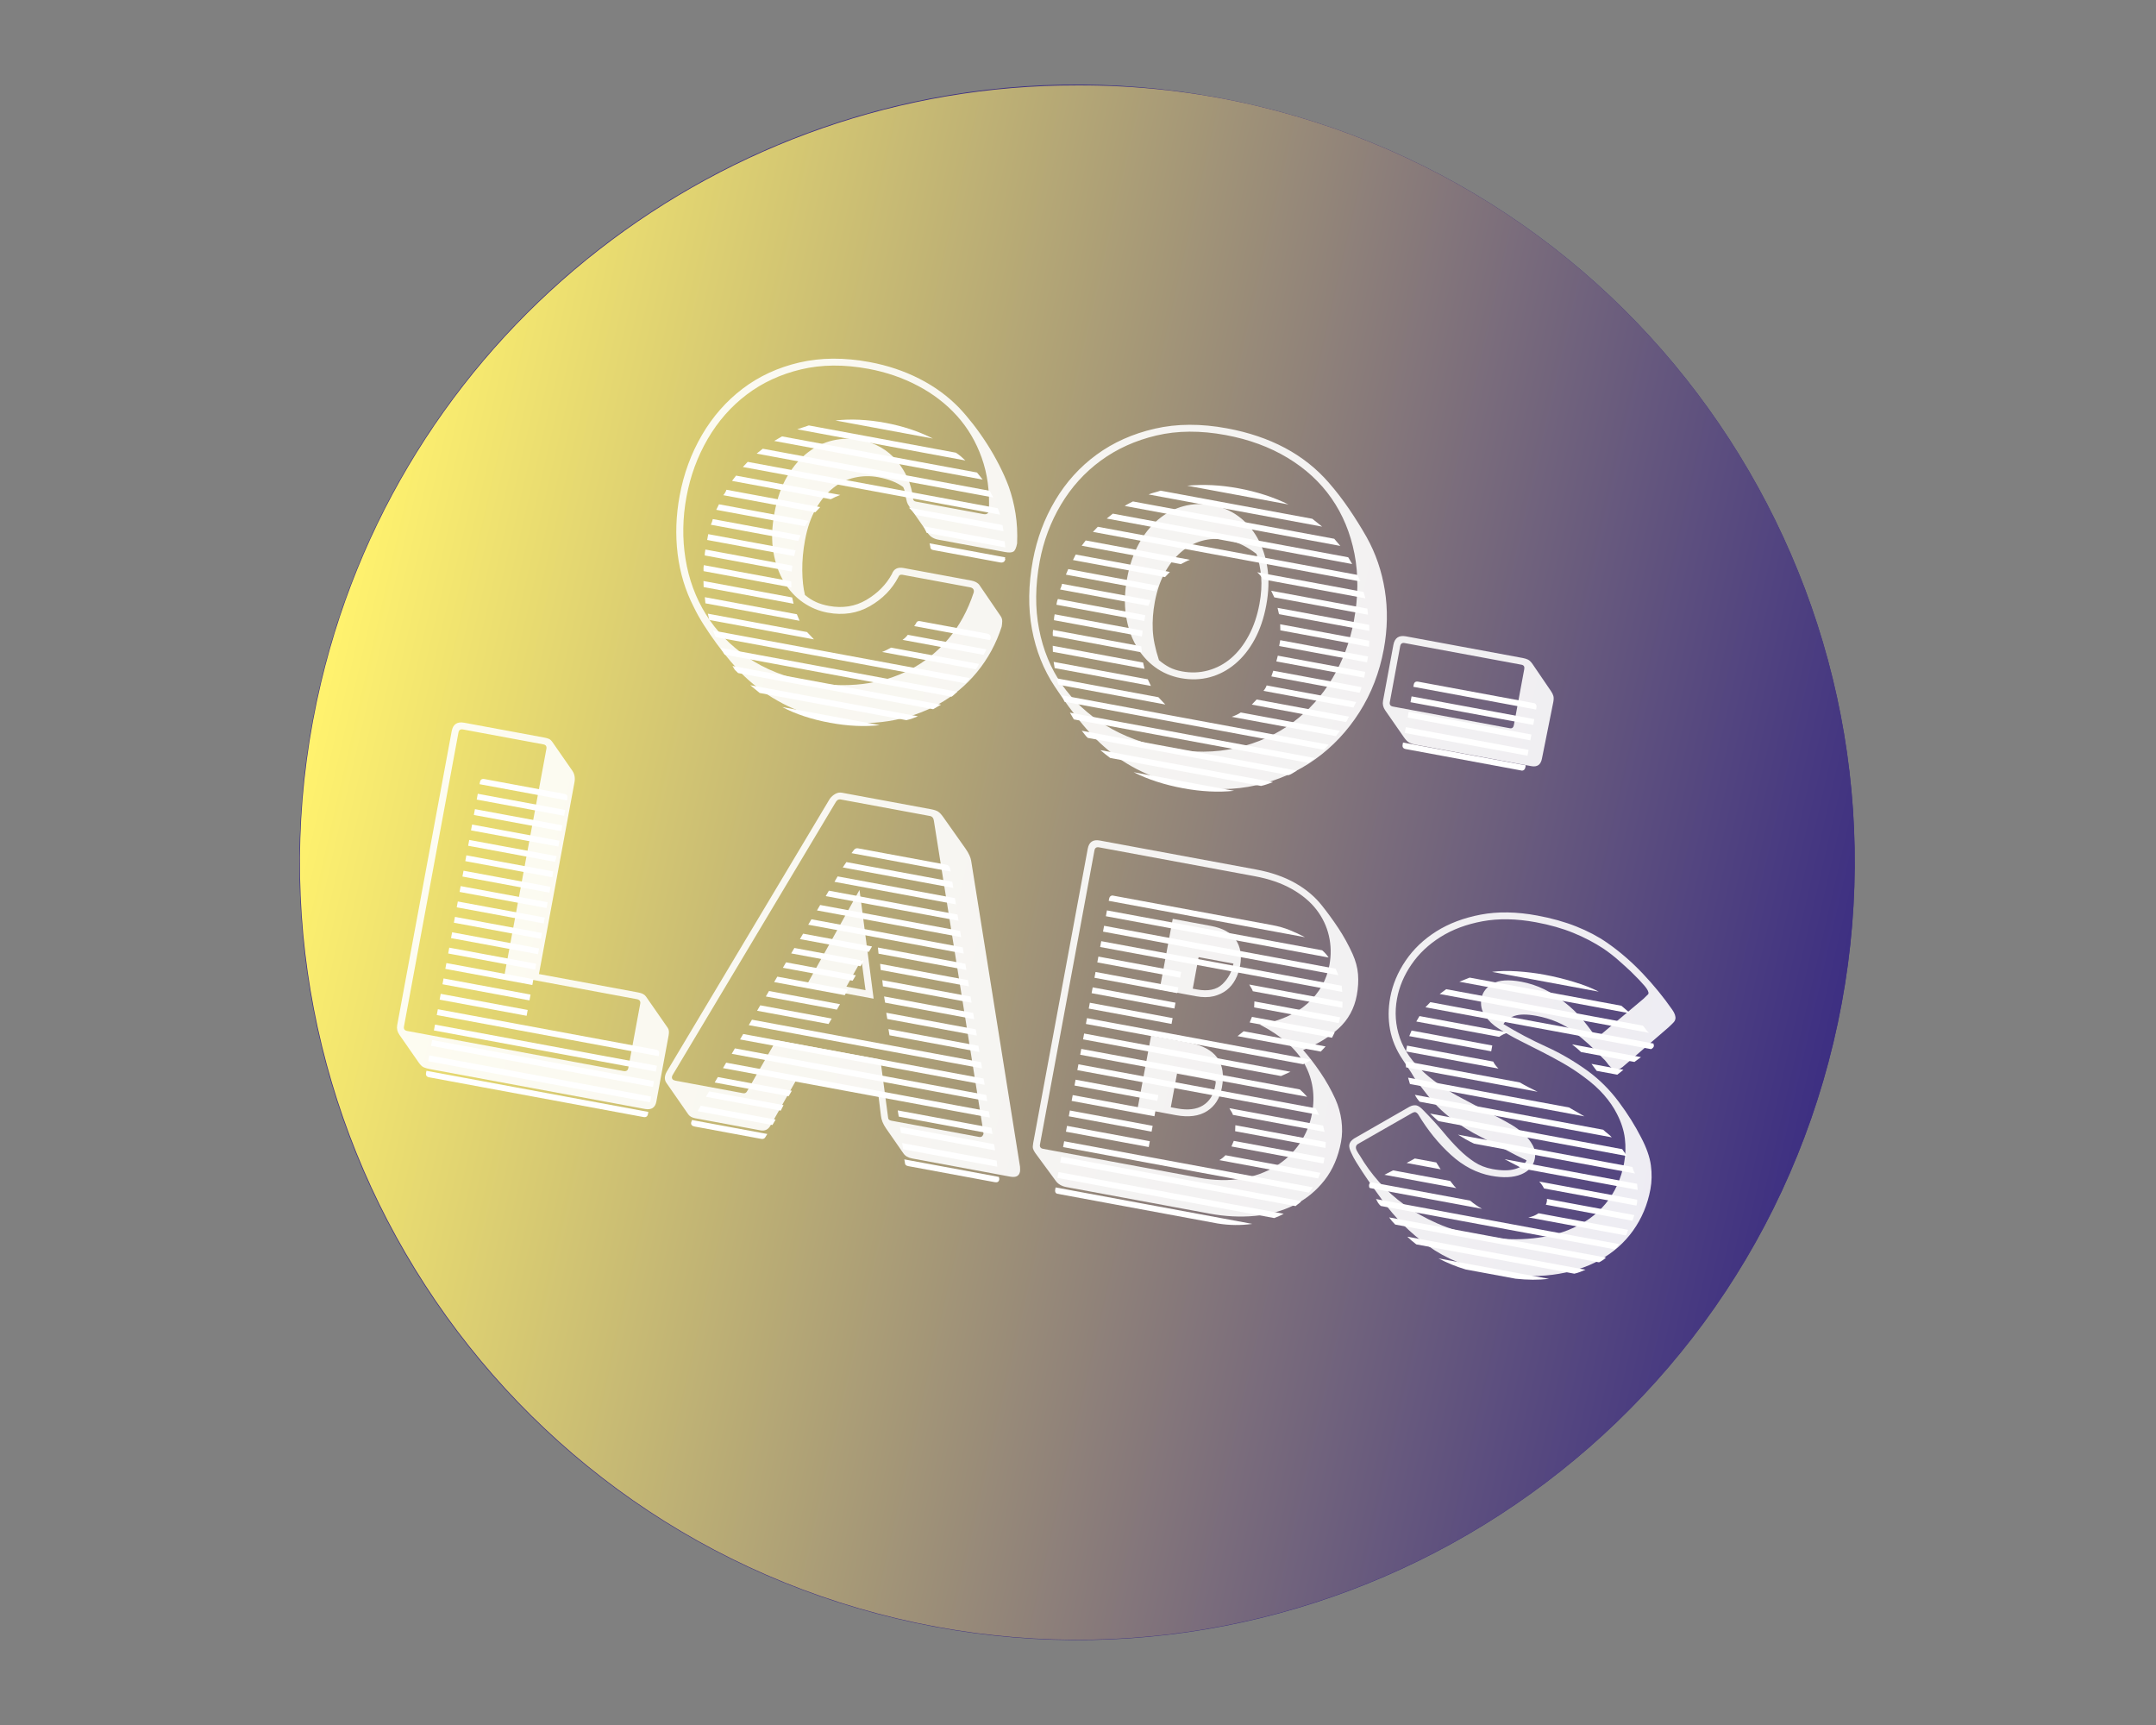 <?xml version="1.0" encoding="UTF-8" standalone="no"?>
<!DOCTYPE svg PUBLIC "-//W3C//DTD SVG 1.1//EN" "http://www.w3.org/Graphics/SVG/1.1/DTD/svg11.dtd">
<svg width="100%" height="100%" viewBox="0 0 9375 7500" version="1.1" xmlns="http://www.w3.org/2000/svg" xmlns:xlink="http://www.w3.org/1999/xlink" xml:space="preserve" xmlns:serif="http://www.serif.com/" style="fill-rule:evenodd;clip-rule:evenodd;stroke-linejoin:round;stroke-miterlimit:2;">
    <rect x="0" y="0" width="9375" height="7500" fill="#808080" stroke="none"/>
    <g transform="matrix(3.125,0,0,3.125,0,0)">
        <g transform="matrix(3.546,0,0,3.546,-13474.3,-4974)">
            <g transform="matrix(0.232,-0.973,-0.973,-0.232,4360.07,1468.73)">
                <path d="M-296.718,-234.366C-465.172,-234.366 -601.73,-97.808 -601.73,70.646C-601.73,239.1 -465.172,375.658 -296.718,375.658C-128.264,375.658 8.294,239.1 8.294,70.646C8.294,-97.808 -128.264,-234.366 -296.718,-234.366" style="fill:rgb(60,46,130);fill-rule:nonzero;"/>
            </g>
            <g transform="matrix(593.436,141.292,141.292,-593.436,3925.9,1670.37)">
                <path d="M-0,-0C0,-0.276 0.224,-0.5 0.5,-0.5C0.776,-0.5 1,-0.276 1,0C1,0.276 0.776,0.5 0.5,0.5C0.46,0.5 0.421,0.495 0.384,0.486C0.164,0.434 -0,0.236 -0,-0Z" style="fill:url(#_Linear1);fill-rule:nonzero;"/>
            </g>
            <g opacity="0.9">
                <g transform="matrix(1,0,0,1,4103.77,1625.8)">
                    <path d="M0,-21.901C1.059,-27.62 2.755,-32.425 5.089,-36.317C7.418,-40.208 10.119,-43.32 13.195,-45.651C16.271,-47.981 19.549,-49.535 23.029,-50.313C26.508,-51.089 29.97,-51.16 33.416,-50.521C39.529,-49.389 44.39,-46.635 48.009,-42.269C51.624,-37.902 53.741,-33.042 54.362,-27.696C54.328,-26.905 54.702,-26.439 55.48,-26.295L81.99,-21.381C83.21,-21.154 83.923,-21.59 84.129,-22.691C84.494,-30.244 83.561,-37.159 81.333,-43.432C79.103,-49.703 75.868,-55.196 71.627,-59.906C67.382,-64.619 62.277,-68.55 56.309,-71.704C50.341,-74.859 43.856,-77.084 36.854,-78.381C27.293,-80.155 18.484,-80.08 10.426,-78.161C2.371,-76.241 -4.735,-72.951 -10.887,-68.289C-17.041,-63.626 -22.137,-57.831 -26.181,-50.901C-30.226,-43.972 -33.01,-36.382 -34.539,-28.132C-36.068,-19.883 -36.194,-11.773 -34.913,-3.799C-33.63,4.177 -30.953,11.44 -26.88,17.997C-22.808,24.555 -17.353,30.173 -10.52,34.852C-3.685,39.532 4.511,42.758 14.072,44.53C21.074,45.828 27.926,46.073 34.629,45.268C41.331,44.463 47.512,42.595 53.173,39.661C58.829,36.728 63.823,32.734 68.155,27.676C72.48,22.619 75.829,16.499 78.195,9.316C78.4,8.216 77.89,7.552 76.67,7.326L50.16,2.413C49.382,2.268 48.862,2.572 48.611,3.32C46.115,8.091 42.395,11.894 37.446,14.732C32.49,17.567 26.96,18.42 20.847,17.287C17.401,16.649 14.2,15.315 11.24,13.288C8.28,11.262 5.79,8.581 3.762,5.247C1.735,1.915 0.338,-2.014 -0.432,-6.538C-1.206,-11.06 -1.061,-16.182 0,-21.901M95.205,-9.887C94.878,-8.127 94.393,-7.051 93.745,-6.66C93.098,-6.268 91.996,-6.215 90.44,-6.504L64.266,-11.356C62.487,-11.685 61.144,-12.502 60.24,-13.808L52.885,-24.387C52.431,-25.038 52.134,-25.605 51.994,-26.088C51.851,-26.568 51.718,-27.103 51.603,-27.696C51.481,-28.287 51.354,-28.993 51.218,-29.814C51.083,-30.635 50.844,-31.361 50.503,-31.996C48.08,-33.81 44.811,-35.098 40.701,-35.86C37.586,-36.437 34.5,-36.382 31.442,-35.699C28.383,-35.011 25.573,-33.656 23.017,-31.629C20.456,-29.6 18.199,-26.891 16.249,-23.497C14.297,-20.106 12.874,-15.989 11.977,-11.149C11.223,-7.079 10.863,-3.136 10.904,0.683C10.943,4.503 11.296,7.726 11.958,10.35C13.35,11.519 14.787,12.44 16.275,13.112C17.757,13.786 19.443,14.298 21.335,14.648C26.779,15.657 31.7,14.861 36.09,12.262C40.481,9.662 43.805,6.298 46.067,2.166C46.79,0.139 48.314,-0.661 50.648,-0.228L77.158,4.686C78.714,4.974 79.809,5.577 80.444,6.49L88.717,18.604C89.174,19.258 89.386,19.952 89.367,20.686C89.345,21.423 89.273,22.119 89.152,22.779C86.994,29.435 83.769,35.379 79.468,40.609C75.16,45.842 70.067,50.074 64.179,53.305C58.292,56.535 51.795,58.716 44.688,59.846C37.582,60.974 30.193,60.828 22.524,59.408C15.297,58.067 8.86,55.907 3.204,52.925C-2.45,49.941 -7.427,46.403 -11.725,42.309C-13.482,40.617 -15.306,38.658 -17.191,36.432C-19.078,34.205 -20.917,31.874 -22.707,29.436C-24.495,27.001 -26.174,24.557 -27.728,22.107C-29.289,19.657 -30.605,17.307 -31.681,15.059C-34.979,8.647 -37.083,1.716 -37.999,-5.737C-38.922,-13.186 -38.656,-20.816 -37.209,-28.626C-35.619,-37.205 -32.712,-45.116 -28.499,-52.354C-24.285,-59.594 -18.962,-65.66 -12.537,-70.558C-6.11,-75.451 1.308,-78.884 9.721,-80.851C18.131,-82.818 27.342,-82.875 37.345,-81.022C44.347,-79.725 50.841,-77.553 56.829,-74.508C62.818,-71.464 68.03,-67.654 72.473,-63.077C74.295,-61.144 76.136,-58.984 77.999,-56.592C79.852,-54.202 81.647,-51.649 83.39,-48.938C85.129,-46.226 86.733,-43.424 88.212,-40.535C89.686,-37.644 90.923,-34.854 91.923,-32.169C93.124,-28.758 94.021,-25.209 94.603,-21.518C95.183,-17.827 95.383,-13.949 95.205,-9.887" style="fill:white;fill-rule:nonzero;"/>
                </g>
                <g transform="matrix(1,0,0,1,4263.65,1615.57)">
                    <path d="M0,50.559C3.557,51.219 7,51.088 10.334,50.17C13.664,49.252 16.665,47.648 19.332,45.353C21.997,43.062 24.299,40.104 26.235,36.479C28.17,32.857 29.567,28.735 30.424,24.115C31.137,20.267 31.364,16.726 31.101,13.49C30.838,10.257 30.217,7.242 29.243,4.442C27.424,3.081 25.65,1.958 23.918,1.066C22.186,0.177 19.987,-0.515 17.319,-1.009C13.987,-1.628 10.798,-1.507 7.771,-0.647C4.733,0.215 1.984,1.724 -0.485,3.881C-2.957,6.041 -5.069,8.748 -6.821,12.007C-8.575,15.266 -9.848,19.04 -10.643,23.329C-11.336,27.07 -11.604,30.69 -11.45,34.187C-11.295,37.688 -10.481,41.678 -9.012,46.158C-7.621,47.328 -6.243,48.266 -4.878,48.972C-3.518,49.681 -1.892,50.209 0,50.559M-0.488,53.199C-4.267,52.498 -7.652,51.047 -10.628,48.845C-13.612,46.644 -16.08,43.824 -18.029,40.392C-19.984,36.957 -21.293,33.018 -21.963,28.569C-22.632,24.124 -22.478,19.259 -21.499,13.98C-20.562,8.921 -19.044,4.451 -16.944,0.575C-14.847,-3.302 -12.301,-6.5 -9.305,-9.016C-6.311,-11.533 -2.996,-13.278 0.636,-14.256C4.262,-15.231 8.078,-15.352 12.079,-14.61C15.857,-13.909 19.238,-12.456 22.222,-10.255C25.206,-8.052 27.675,-5.234 29.625,-1.8C31.575,1.632 32.884,5.572 33.554,10.021C34.22,14.469 34.07,19.33 33.092,24.61C32.154,29.67 30.637,34.138 28.538,38.016C26.443,41.892 23.894,45.089 20.897,47.607C17.899,50.122 14.589,51.871 10.958,52.846C7.329,53.823 3.516,53.941 -0.488,53.199M-5.596,80.752C4.185,82.564 13.221,82.502 21.511,80.57C29.804,78.639 37.115,75.33 43.443,70.642C49.771,65.956 54.985,60.153 59.085,53.234C63.186,46.314 65.979,38.841 67.467,30.81C69.221,21.352 69.301,12.549 67.706,4.404C66.111,-3.742 63.113,-10.98 58.71,-17.314C54.309,-23.648 48.563,-28.949 41.483,-33.222C34.399,-37.491 26.3,-40.472 17.187,-42.161C7.294,-43.995 -1.773,-43.94 -10.005,-41.996C-18.239,-40.051 -25.517,-36.765 -31.835,-32.134C-38.156,-27.505 -43.36,-21.754 -47.449,-14.892C-51.539,-8.027 -54.325,-0.579 -55.813,7.45C-57.565,16.909 -57.649,25.739 -56.067,33.938C-54.482,42.141 -51.493,49.407 -47.088,55.739C-42.687,62.075 -36.977,67.399 -29.958,71.713C-22.941,76.027 -14.823,79.041 -5.596,80.752M2.189,95.505C-3.924,94.372 -9.394,92.731 -14.229,90.584C-19.063,88.435 -23.509,85.763 -27.573,82.566C-31.637,79.365 -35.452,75.615 -39.023,71.312C-42.594,67.011 -46.224,62.072 -49.901,56.498C-54.308,49.88 -57.287,42.389 -58.841,34.022C-60.395,25.657 -60.273,16.635 -58.481,6.955C-56.91,-1.513 -53.994,-9.335 -49.732,-16.509C-45.472,-23.682 -40.053,-29.673 -33.466,-34.485C-26.885,-39.293 -19.273,-42.691 -10.628,-44.672C-1.983,-46.653 7.449,-46.696 17.677,-44.801C34.682,-41.649 47.971,-34.579 57.543,-23.588C60.392,-20.331 63.052,-16.877 65.541,-13.233C68.025,-9.587 70.354,-5.856 72.521,-2.041C76.056,4.304 78.424,11.227 79.62,18.728C80.816,26.232 80.683,33.942 79.214,41.861C77.523,50.992 74.324,59.244 69.625,66.621C64.92,73.998 59.158,80.123 52.334,85.003C45.509,89.881 37.806,93.289 29.231,95.227C20.649,97.161 11.636,97.255 2.189,95.505" style="fill:white;fill-rule:nonzero;"/>
                </g>
                <g transform="matrix(1,0,0,1,4397.98,1690.36)">
                    <path d="M0,-25.108C0.181,-26.098 -0.169,-26.675 -1.059,-26.839L-46.908,-35.338C-47.908,-35.522 -48.498,-35.121 -48.681,-34.13L-52.748,-12.189C-52.931,-11.198 -52.525,-10.611 -51.525,-10.425L-5.676,-1.927C-4.787,-1.763 -4.252,-2.175 -4.069,-3.164L0,-25.108ZM6.951,9.97C6.502,12.391 5.11,13.383 2.773,12.949L-42.74,4.514C-43.629,4.35 -44.414,4.091 -45.096,3.736C-45.779,3.383 -46.482,2.685 -47.207,1.639L-54.557,-8.939C-55.376,-10.116 -55.662,-11.362 -55.417,-12.682L-51.349,-34.625C-50.841,-37.372 -49.196,-38.491 -46.417,-37.977L-0.568,-29.479C0.205,-29.336 0.887,-29.124 1.469,-28.846C2.046,-28.568 2.655,-27.969 3.291,-27.058L10.477,-16.51C10.931,-15.855 11.245,-15.23 11.421,-14.629C11.595,-14.025 11.593,-13.231 11.409,-12.242L6.951,9.97Z" style="fill:white;fill-rule:nonzero;"/>
                </g>
                <g transform="matrix(1,0,0,1,4051.09,1727.53)">
                    <path d="M0,68.989C0.184,67.998 -0.283,67.4 -1.392,67.195L-53.243,57.585L-36.822,-31.011C-36.639,-32.001 -37.047,-32.588 -38.047,-32.773L-69.557,-38.614C-70.557,-38.799 -71.149,-38.398 -71.333,-37.407L-92.708,77.916C-92.892,78.905 -92.484,79.493 -91.483,79.678L-6.623,95.407C-5.511,95.613 -4.864,95.221 -4.68,94.231L0,68.989ZM6.335,107.365C5.886,109.783 4.383,110.757 1.827,110.284L-82.198,94.71C-83.421,94.484 -84.348,94.226 -84.986,93.936C-85.619,93.648 -86.303,92.981 -87.028,91.938L-94.516,81.164C-95.332,79.99 -95.617,78.74 -95.373,77.421L-73.998,-37.901C-73.488,-40.649 -71.847,-41.768 -69.069,-41.254L-37.726,-35.445C-36.948,-35.3 -36.317,-35.125 -35.837,-34.924C-35.358,-34.72 -34.894,-34.292 -34.435,-33.64L-26.677,-22.475C-25.771,-21.169 -25.479,-19.634 -25.805,-17.877L-39.748,57.355L-0.737,64.587C0.706,64.853 1.703,65.379 2.245,66.163L10.822,78.503C11.276,79.159 11.38,80.143 11.136,81.462L6.335,107.365Z" style="fill:white;fill-rule:nonzero;"/>
                </g>
                <g transform="matrix(1,0,0,1,4137.91,1799.04)">
                    <path d="M0,-19.714L-5.915,-9.207L1.585,-7.816L0,-19.714ZM4.765,-4.496L-21.743,-9.41L-0.775,-47.162L4.765,-4.496ZM47.874,48.546C47.896,48.438 47.853,48.029 47.756,47.329L28.402,-74.347C28.255,-75.4 27.733,-76.007 26.844,-76.172L-8.167,-82.661C-8.944,-82.806 -9.58,-82.468 -10.08,-81.651L-73.814,24.967C-74.14,25.477 -74.319,25.842 -74.36,26.061C-74.524,26.942 -74.051,27.482 -72.939,27.69L-46.429,32.602C-45.762,32.725 -45.257,32.479 -44.914,31.859L-33.435,11.801L7.413,19.374L10.438,42.118C10.426,42.798 10.863,43.221 11.757,43.387L46.101,49.752C46.656,49.855 47.072,49.762 47.357,49.474C47.64,49.184 47.813,48.876 47.874,48.546M-76.409,28.753C-77.066,27.949 -77.293,26.994 -77.09,25.895C-77.027,25.566 -76.945,25.269 -76.839,25.003C-76.732,24.741 -76.595,24.452 -76.416,24.143L-12.424,-82.939C-11.822,-83.736 -11.1,-84.371 -10.261,-84.843C-9.43,-85.312 -8.567,-85.466 -7.678,-85.302L27.332,-78.812C28.557,-78.586 29.478,-78.271 30.091,-77.875C30.707,-77.475 31.376,-76.754 32.106,-75.71L40.848,-63.339C42.119,-61.508 42.855,-59.895 43.054,-58.492L62.211,61.442C62.272,62.362 62.27,62.988 62.209,63.319C61.883,65.077 60.607,65.752 58.384,65.34L19.873,58.203C18.314,57.914 17.177,57.247 16.452,56.203L9.643,46.408C8.461,44.71 7.792,43.05 7.635,41.428L6.529,32.52L-25.147,26.649L-35.655,45.181C-36.537,46.835 -37.871,47.5 -39.645,47.171L-65.152,42.443C-66.488,42.197 -67.426,41.681 -67.971,40.897L-76.409,28.753Z" style="fill:white;fill-rule:nonzero;"/>
                </g>
                <g transform="matrix(1,0,0,1,4270.2,1834.06)">
                    <path d="M0,-55.812L-2.293,-43.439L-0.625,-43.13C3.709,-42.325 7.029,-43.016 9.332,-45.208C11.634,-47.396 13.079,-50.086 13.671,-53.277L0,-55.812ZM6.468,-5.123L6.652,-6.114C6.731,-6.552 6.739,-6.892 6.671,-7.135C6.246,-7.324 5.642,-7.495 4.866,-7.638L-8.471,-10.11L-10.916,3.087L-8.416,3.551C-4.194,4.334 -0.812,3.936 1.72,2.357C4.255,0.78 5.835,-1.714 6.468,-5.123M16.275,-52.454C15.908,-50.475 15.282,-48.653 14.403,-46.998C13.519,-45.34 12.373,-43.961 10.965,-42.856C9.554,-41.755 7.85,-40.96 5.864,-40.474C3.878,-39.99 1.551,-39.995 -1.116,-40.489L-15.287,-43.115L-10.15,-70.832L4.854,-68.051C9.522,-67.186 12.777,-65.361 14.618,-62.572C16.454,-59.784 17.007,-56.414 16.275,-52.454M9.138,-4.629C8.362,-0.448 6.413,2.63 3.286,4.612C0.16,6.592 -3.904,7.117 -8.906,6.192L-23.91,3.411L-18.65,-24.967L-3.646,-22.186C6.69,-20.27 10.953,-14.418 9.138,-4.629M44.506,5.509C45.792,-1.419 44.827,-7.854 41.619,-13.797C38.407,-19.739 32.556,-24.918 24.062,-29.337C31.908,-30.725 38.137,-33.496 42.761,-37.647C47.381,-41.796 50.242,-46.841 51.344,-52.78C52.056,-56.629 51.984,-60.425 51.128,-64.167C50.266,-67.911 48.633,-71.342 46.224,-74.462C43.813,-77.582 40.577,-80.288 36.518,-82.576C32.459,-84.864 27.595,-86.533 21.927,-87.583L-39.091,-98.892C-40.091,-99.078 -40.686,-98.677 -40.87,-97.687L-62.245,17.636C-62.429,18.625 -62.016,19.214 -61.016,19.398L0.002,30.709C6.11,31.842 11.723,31.972 16.829,31.098C21.932,30.224 26.399,28.604 30.231,26.243C34.059,23.88 37.197,20.909 39.645,17.323C42.09,13.739 43.711,9.799 44.506,5.509M55.889,16.665C54.789,22.604 52.622,27.635 49.384,31.755C46.146,35.878 42.215,39.1 37.591,41.429C32.961,43.756 27.784,45.185 22.052,45.718C16.316,46.247 10.395,45.946 4.284,44.814L-51.902,34.4C-53.791,34.05 -55.19,33.219 -56.096,31.916L-64.084,21.049C-64.541,20.394 -64.835,19.827 -64.973,19.348C-65.116,18.867 -65.094,18.132 -64.91,17.142L-43.503,-98.346C-43.015,-100.985 -41.437,-102.059 -38.77,-101.564L22.415,-90.223C28.417,-89.112 33.578,-87.328 37.893,-84.881C42.208,-82.43 45.711,-79.476 48.408,-76.021C50.556,-73.345 52.687,-70.42 54.801,-67.242C56.911,-64.061 58.783,-60.672 60.417,-57.071C61.637,-54.341 62.349,-51.678 62.557,-49.081C62.765,-46.483 62.605,-43.752 62.076,-40.893C61.098,-35.613 58.703,-31.249 54.908,-27.801C51.102,-24.354 46.473,-21.541 41.012,-19.37C43.201,-16.916 45.451,-13.995 47.753,-10.612C50.058,-7.225 52.022,-3.734 53.658,-0.131C54.876,2.596 55.673,5.42 56.053,8.333C56.432,11.249 56.379,14.025 55.889,16.665" style="fill:white;fill-rule:nonzero;"/>
                </g>
                <g transform="matrix(1,0,0,1,4437.16,1805.06)">
                    <path d="M0,53.968C0.59,50.779 0.689,47.584 0.31,44.384C-0.077,41.184 -1.119,37.95 -2.808,34.677C-4.069,32.169 -5.765,29.693 -7.898,27.248C-10.032,24.805 -12.668,22.439 -15.809,20.151C-18.435,18.187 -21.148,16.404 -23.956,14.802C-26.766,13.201 -29.586,11.683 -32.425,10.245L-40.937,5.937C-43.778,4.502 -46.583,2.902 -49.36,1.134C-51.421,-0.157 -53.153,-1.814 -54.559,-3.84C-55.968,-5.864 -56.434,-8.14 -55.965,-10.672C-55.516,-13.088 -54.042,-15.008 -51.539,-16.42C-49.034,-17.833 -45.281,-18.077 -40.28,-17.149C-34.169,-16.016 -28.414,-13.244 -23.026,-8.831C-20.914,-7.188 -18.936,-5.313 -17.084,-3.208C-15.231,-1.1 -13.443,1.194 -11.721,3.673C-11.448,4.064 -11.143,4.292 -10.81,4.354C-10.476,4.415 -10.049,4.268 -9.522,3.91L7.633,-10.488L9.104,-11.921C9.368,-12.1 9.52,-12.298 9.561,-12.519C9.682,-13.178 9.179,-14.182 8.048,-15.531C6.92,-16.876 5.137,-18.742 2.706,-21.128C1.039,-22.687 -0.657,-24.226 -2.389,-25.741C-4.119,-27.256 -6.004,-28.714 -8.043,-30.117C-11.631,-32.489 -15.582,-34.555 -19.914,-36.327C-24.241,-38.095 -29.129,-39.484 -34.573,-40.494C-42.242,-41.915 -49.234,-42.043 -55.538,-40.884C-61.854,-39.719 -67.346,-37.665 -72.028,-34.723C-76.713,-31.779 -80.511,-28.189 -83.425,-23.951C-86.339,-19.713 -88.233,-15.226 -89.108,-10.5C-90.086,-5.221 -89.719,-0.089 -87.997,4.895C-86.276,9.88 -83.043,14.459 -78.298,18.638C-76.029,20.652 -73.64,22.488 -71.129,24.148C-68.619,25.808 -66.002,27.344 -63.274,28.76L-48.823,36.387C-47.463,37.096 -45.921,37.949 -44.211,38.949C-42.5,39.947 -40.906,41.126 -39.432,42.479C-37.96,43.835 -36.774,45.335 -35.868,46.979C-34.967,48.626 -34.691,50.385 -35.037,52.253C-35.566,55.114 -37.358,57.172 -40.405,58.426C-43.457,59.681 -47.371,59.866 -52.148,58.979C-57.816,57.928 -63.086,55.191 -67.957,50.759C-72.823,46.333 -77.107,41.044 -80.796,34.898C-81.159,34.378 -81.563,34.073 -82.004,33.991C-82.229,33.95 -82.594,34.051 -83.097,34.301L-104.509,46.543C-104.902,46.812 -105.139,47.169 -105.222,47.606C-105.304,48.047 -105.176,48.583 -104.833,49.215C-104.489,49.848 -104.093,50.491 -103.634,51.144C-101.539,54.717 -99.043,58.138 -96.142,61.405C-93.24,64.674 -89.889,67.685 -86.085,70.437C-82.287,73.189 -78.021,75.601 -73.29,77.672C-68.559,79.744 -63.248,81.325 -57.355,82.417C-50.353,83.716 -43.882,84.146 -37.936,83.712C-31.992,83.279 -26.665,82.133 -21.951,80.276C-15.874,77.877 -10.981,74.433 -7.275,69.941C-3.571,65.452 -1.143,60.129 0,53.968M-0.611,16.312C-1.684,17.138 -2.665,17.467 -3.554,17.303C-4.221,17.179 -4.941,16.705 -5.702,15.88C-5.997,15.599 -6.347,15.164 -6.758,14.577C-7.164,13.989 -7.763,13.339 -8.551,12.623C-11.708,9.194 -15.347,5.875 -19.464,2.664C-23.586,-0.544 -28.588,-2.696 -34.479,-3.788C-38.148,-4.468 -40.993,-4.452 -43.02,-3.749C-45.049,-3.042 -46.487,-1.973 -47.325,-0.537C-41.957,2.736 -36.404,5.669 -30.678,8.266C-24.952,10.862 -19.452,14.072 -14.183,17.892C-9.631,21.241 -5.605,25.257 -2.104,29.944C1.395,34.631 4.325,39.3 6.686,43.946C8.807,47.981 10.088,51.63 10.518,54.895C10.948,58.16 10.885,61.277 10.334,64.246C9.213,70.296 6.947,75.708 3.533,80.478C0.119,85.25 -4.248,89.104 -9.561,92.043C-14.878,94.982 -21.069,96.908 -28.134,97.817C-35.201,98.725 -43.012,98.386 -51.57,96.8C-61.465,94.966 -69.907,91.525 -76.901,86.473C-83.899,81.423 -89.867,75.479 -94.81,68.649L-99.333,62.35L-100.558,60.586C-101.196,59.675 -101.916,58.602 -102.723,57.37C-103.53,56.14 -104.328,54.884 -105.125,53.597C-105.922,52.313 -106.563,51.112 -107.046,49.998C-107.715,48.625 -107.971,47.553 -107.829,46.782C-107.664,45.903 -107.063,45.105 -106.007,44.389L-84.203,31.878C-83.565,31.544 -83.015,31.36 -82.546,31.331C-82.084,31.304 -81.741,31.311 -81.517,31.353C-80.741,31.495 -79.774,32.186 -78.627,33.423C-75.718,36.352 -73.188,39.124 -71.025,41.742C-68.87,44.361 -66.792,46.653 -64.799,48.614C-62.806,50.578 -60.786,52.232 -58.737,53.578C-56.686,54.925 -54.327,55.845 -51.658,56.34C-48.101,56.998 -45.172,57.004 -42.865,56.348C-40.563,55.696 -39.033,54.584 -38.282,53.016C-38.262,52.907 -38.808,52.608 -39.927,52.115C-41.043,51.624 -43.22,50.509 -46.463,48.771L-56.217,43.719C-60.218,41.728 -64.057,39.338 -67.737,36.55C-71.417,33.764 -74.696,30.512 -77.566,26.793C-79.24,24.665 -80.449,23.103 -81.186,22.113C-81.925,21.123 -82.483,20.282 -82.87,19.582C-83.258,18.886 -83.725,18.144 -84.271,17.359C-84.812,16.577 -85.713,15.215 -86.96,13.277C-89.48,9.513 -91.113,5.596 -91.853,1.535C-92.597,-2.529 -92.57,-6.704 -91.775,-10.994C-90.838,-16.053 -88.825,-20.858 -85.742,-25.404C-82.657,-29.953 -78.644,-33.787 -73.693,-36.909C-68.747,-40.029 -62.938,-42.224 -56.265,-43.49C-49.594,-44.757 -42.198,-44.638 -34.084,-43.135C-28.417,-42.084 -23.309,-40.652 -18.754,-38.842C-14.207,-37.032 -10.15,-34.886 -6.584,-32.406C-1.698,-28.996 2.909,-25.014 7.239,-20.459C11.566,-15.901 15.454,-11.142 18.907,-6.18C19.902,-4.742 20.311,-3.531 20.127,-2.541C20.045,-2.099 19.859,-1.708 19.564,-1.365C19.269,-1.019 18.566,-0.326 17.455,0.718L-0.611,16.312Z" style="fill:white;fill-rule:nonzero;"/>
                </g>
            </g>
            <g transform="matrix(1,0,0,1,4164.62,1639.26)">
                <path d="M0,-23.372L29.687,-17.871C29.646,-17.651 29.615,-17.489 29.596,-17.381L29.731,-17.188C29.528,-16.099 28.822,-15.668 27.617,-15.892L1.394,-20.752C0.621,-20.895 0.251,-21.357 0.283,-22.14L0,-23.372ZM-2.344,-30.054L29.484,-24.155L29.724,-21.746L-1.119,-27.463L-2.344,-30.054ZM23.951,13.984C23.913,14.204 23.823,14.357 23.698,14.443L23.667,14.608L-6.021,9.106L-5.313,8.054C-5.064,7.315 -4.552,7.014 -3.779,7.156L22.444,12.018C23.649,12.24 24.154,12.898 23.951,13.984M-5.439,-34.511C-5.915,-35.047 -6.357,-35.551 -6.78,-36.026C-7.205,-36.497 -7.662,-36.948 -8.15,-37.376L28.624,-30.56L29.03,-28.122L-5.439,-34.511ZM-10.602,14.501C-10.211,14.236 -9.846,13.941 -9.498,13.609C-9.152,13.279 -8.831,12.918 -8.532,12.523L22.313,18.239L21.226,20.402L-10.602,14.501ZM19.38,23.941C19.126,24.683 18.708,25.395 18.128,26.072L-18.646,19.256C-18.037,19.032 -17.45,18.777 -16.884,18.486C-16.321,18.198 -15.725,17.886 -15.089,17.553L19.38,23.941ZM-17.338,-70.647C-13.932,-70.015 -10.672,-69.185 -7.562,-68.159C-4.456,-67.134 -1.498,-65.909 1.307,-64.49L-36.953,-71.582C-33.933,-71.921 -30.79,-72.014 -27.52,-71.859C-24.249,-71.7 -20.859,-71.299 -17.338,-70.647M10.344,-58.932C11.051,-58.465 11.701,-57.976 12.293,-57.474C12.878,-56.969 13.463,-56.44 14.045,-55.884L-51.926,-68.11L-47.379,-69.631L10.344,-58.932ZM-39.147,47.025C-46.294,45.7 -52.508,43.648 -57.795,40.868L-19.535,47.959C-25.57,48.642 -32.111,48.329 -39.147,47.025M20.842,-48.377L-60.96,-63.539L-57.899,-65.335L18.626,-51.152L20.842,-48.377ZM25,-41.361L-67.854,-58.57L-65.449,-60.488L23.611,-43.982L25,-41.361ZM-70.364,32.292L-4.56,44.488C-5.301,44.803 -6.036,45.088 -6.765,45.346C-7.498,45.606 -8.278,45.825 -9.106,46.009L-66.665,35.341L-70.364,32.292ZM26.778,-37.148C26.916,-36.672 27.063,-36.25 27.225,-35.884C27.385,-35.516 27.532,-35.093 27.672,-34.619L-73.258,-53.325L-71.352,-55.336L26.778,-37.148ZM-75.112,27.529C-75.602,27.102 -76.037,26.684 -76.414,26.275L-77.325,24.756L4.477,39.917L1.414,41.712L-75.112,27.529ZM-35.035,-42.358C-36.255,-41.909 -37.494,-41.351 -38.758,-40.685L-77.511,-47.868L-75.933,-49.94L-35.035,-42.358ZM-44.822,-35.563L-80.939,-42.257C-80.362,-42.936 -79.944,-43.649 -79.693,-44.39L-42.914,-37.574L-44.822,-35.563ZM-81.978,17.647L10.875,34.857C10.462,35.232 10.083,35.582 9.739,35.913C9.394,36.244 9.027,36.539 8.638,36.805L-80.422,20.3L-81.978,17.647ZM-48.911,-30.074L-83.708,-36.526L-82.626,-38.688L-47.497,-32.177L-48.911,-30.074ZM-84.984,10.845L15.785,29.52L14.042,31.562L-83.921,13.404L-84.984,10.845ZM-51.515,-24.312L-85.818,-30.669C-85.438,-31.498 -85.185,-32.241 -85.064,-32.894L-50.595,-26.506L-51.515,-24.312ZM-86.997,4.225L-48.077,11.439L-45.366,14.303L-86.429,6.692L-86.997,4.225ZM-52.54,-20.619C-52.752,-20.093 -52.948,-19.344 -53.129,-18.364L-87.267,-24.691L-86.844,-26.977L-52.54,-20.619ZM-88.188,-2.241L-52.071,4.452L-51.008,7.014L-87.951,0.166L-88.188,-2.241ZM-53.825,-14.611C-53.905,-14.175 -53.956,-13.763 -53.968,-13.372C-53.984,-12.978 -54.021,-12.622 -54.081,-12.296L-88.219,-18.623C-88.251,-19.076 -88.164,-19.849 -87.963,-20.939L-53.825,-14.611ZM-54.211,-6.073L-88.681,-12.463C-88.741,-13.373 -88.71,-14.156 -88.589,-14.808L-54.282,-8.45L-54.211,-6.073ZM-53.354,0.333L-88.647,-6.21L-88.717,-8.585L-53.917,-2.136L-53.354,0.333Z" style="fill:white;fill-rule:nonzero;"/>
            </g>
            <g transform="matrix(1,0,0,1,4302.2,1658.66)">
                <path d="M0,-11.02L34.962,-4.54L34.868,-2.194L0.07,-8.643L0,-11.02ZM0.031,-4.767L34.5,1.623L34.078,3.907L-0.392,-2.481L0.031,-4.767ZM-1.025,-17.454L34.928,-10.791L35,-8.416L-0.459,-14.988L-1.025,-17.454ZM-1.51,3.557C-1.45,3.23 -1.358,2.884 -1.23,2.512C-1.107,2.141 -1,1.74 -0.921,1.302L33.381,7.662L32.958,9.945L-1.51,3.557ZM-2.699,7.22L31.934,13.638C31.813,14.291 31.56,15.033 31.181,15.862L-3.453,9.442L-2.699,7.22ZM-3.535,-24.166L34.232,-17.167L34.469,-14.758L-2.308,-21.575L-3.535,-24.166ZM-6.553,15.115C-5.973,14.435 -5.555,13.724 -5.304,12.982L29.827,19.494C29.443,20.325 29.083,21.043 28.74,21.656L-6.553,15.115ZM-6.468,-28.593C-6.939,-29.129 -7.357,-29.627 -7.727,-30.092C-8.097,-30.552 -8.524,-30.999 -9.013,-31.427L32.712,-23.694L33.442,-21.195L-6.468,-28.593ZM-9.228,18.502L27.059,25.227C26.754,25.621 26.544,26.004 26.418,26.374C26.29,26.747 26.089,27.073 25.807,27.358L-11.134,20.511L-9.228,18.502ZM-19.016,25.297C-17.556,24.782 -16.367,24.212 -15.459,23.593L23.463,30.806L21.885,32.877L-19.016,25.297ZM-16.222,-64.33C-12.705,-63.68 -9.31,-62.823 -6.033,-61.767C-2.762,-60.711 0.333,-59.462 3.252,-58.022L-36.497,-65.389C-33.259,-65.688 -29.975,-65.755 -26.65,-65.589C-23.326,-65.421 -19.849,-65.005 -16.222,-64.33M16.48,-49.324L-51.631,-61.948C-50.895,-62.26 -50.138,-62.515 -49.36,-62.709C-48.584,-62.903 -47.772,-63.144 -46.922,-63.438L12.615,-52.403L16.48,-49.324ZM-38.031,53.341C-45.397,51.974 -51.887,49.872 -57.502,47.031L-18.085,54.336C-21.217,54.658 -24.445,54.735 -27.767,54.567C-31.089,54.4 -34.513,53.992 -38.031,53.341M23.606,-41.756L-60.997,-57.437C-60.479,-57.79 -59.97,-58.091 -59.467,-58.336C-58.969,-58.581 -58.401,-58.869 -57.771,-59.203L21.226,-44.561L23.606,-41.756ZM28.259,-34.648L-68.057,-52.499L-65.652,-54.418L26.706,-37.301L28.259,-34.648ZM-2.784,50.926C-3.634,51.219 -4.422,51.496 -5.156,51.753C-5.884,52.013 -6.667,52.233 -7.495,52.416L-66.701,41.442C-67.902,40.544 -69.192,39.52 -70.567,38.363L-2.784,50.926ZM31.429,-27.815L-73.464,-47.255L-71.555,-49.266L30.369,-30.374L31.429,-27.815ZM6.584,46.416C5.951,46.749 5.407,47.072 4.956,47.38C4.496,47.69 3.965,47.957 3.356,48.181L-75.479,33.569C-75.969,33.141 -76.371,32.703 -76.682,32.249C-76.999,31.797 -77.39,31.303 -77.859,30.765L6.584,46.416ZM-35.402,-36.319C-36.013,-36.095 -36.6,-35.837 -37.163,-35.549C-37.729,-35.257 -38.33,-34.946 -38.958,-34.614L-77.88,-41.829L-76.303,-43.899L-35.402,-36.319ZM-45.19,-29.523L-81.307,-36.217L-80.224,-38.381L-43.283,-31.533L-45.19,-29.523ZM11.071,43.365L-80.954,26.31L-82.51,23.657L13.639,41.478L11.071,43.365ZM-49.111,-24.005L-84.076,-30.485L-83.157,-32.677L-47.864,-26.136L-49.111,-24.005ZM17.138,38.243L-84.619,19.384L-85.68,16.824L19.046,36.234L17.138,38.243ZM-51.718,-18.241L-86.352,-24.659C-85.97,-25.488 -85.716,-26.231 -85.595,-26.885L-50.795,-20.434L-51.718,-18.241ZM-45.074,20.467L-86.963,12.703C-87.212,12.208 -87.458,11.374 -87.695,10.204L-47.785,17.602L-45.074,20.467ZM-53.33,-12.293L-87.799,-18.682L-87.618,-19.662C-87.536,-20.095 -87.403,-20.52 -87.209,-20.936L-52.907,-14.579L-53.33,-12.293ZM-54.026,-8.54C-53.997,-8.083 -54.026,-7.637 -54.105,-7.205L-54.287,-6.225L-88.751,-12.612C-88.785,-13.067 -88.695,-13.84 -88.495,-14.928L-54.026,-8.54ZM-50.715,13.175L-88.483,6.176L-88.884,3.738L-51.94,10.585L-50.715,13.175ZM-54.25,0.028L-89.212,-6.454C-89.275,-7.362 -89.241,-8.146 -89.121,-8.798L-54.485,-2.379L-54.25,0.028ZM-53.226,6.465L-89.179,-0.199L-89.249,-2.576L-53.792,3.996L-53.226,6.465Z" style="fill:white;fill-rule:nonzero;"/>
            </g>
            <g transform="matrix(1,0,0,1,4402.62,1693.96)">
                <path d="M0,-12.852L-48.159,-21.779L-48.007,-22.594C-47.825,-23.574 -47.241,-23.971 -46.25,-23.788L-0.567,-15.321C0.051,-14.979 0.292,-14.429 0.152,-13.669L0,-12.852ZM-48.854,-18.025L-0.696,-9.099L-1.119,-6.814L-49.277,-15.739L-48.854,-18.025ZM-49.974,-11.986L-1.814,-3.059L-2.24,-0.775L-50.398,-9.701L-49.974,-11.986ZM-51.095,-5.947L-2.936,2.979L-3.358,5.264L-51.518,-3.662L-51.095,-5.947ZM-51.15,2.651C-52.141,2.468 -52.544,1.887 -52.363,0.908L-52.213,0.091L-4.054,9.017L-4.204,9.833C-4.347,10.596 -4.767,11.023 -5.468,11.119L-51.15,2.651Z" style="fill:white;fill-rule:nonzero;"/>
            </g>
            <g transform="matrix(1,0,0,1,4022.34,1832.62)">
                <path d="M0,-115.87L-34.302,-122.229L-34.15,-123.045C-33.969,-124.025 -33.386,-124.423 -32.398,-124.24L-1.063,-118.431C-0.073,-118.247 0.333,-117.666 0.152,-116.687L0,-115.87ZM-34.998,-118.474L-0.696,-112.118L-1.119,-109.832L-35.421,-116.191L-34.998,-118.474ZM-36.117,-112.437L-1.814,-106.078L-2.237,-103.794L-36.54,-110.152L-36.117,-112.437ZM-37.236,-106.399L-2.933,-100.04L-3.358,-97.755L-37.661,-104.113L-37.236,-106.399ZM-38.779,-98.075L-38.357,-100.359L-4.054,-94.001C-4.153,-93.455 -4.255,-93.081 -4.349,-92.875C-4.443,-92.665 -4.511,-92.453 -4.55,-92.237L-4.641,-91.747L-38.779,-98.075ZM-39.475,-94.32L-5.337,-87.993L-5.76,-85.709L-39.898,-92.037L-39.475,-94.32ZM-40.594,-88.282L-6.456,-81.955L-6.879,-79.67L-41.017,-85.996L-40.594,-88.282ZM-41.713,-82.244L-7.575,-75.916L-8,-73.63L-42.138,-79.958L-41.713,-82.244ZM-43.257,-73.92L-42.831,-76.205L-8.696,-69.878L-9.119,-67.592L-43.257,-73.92ZM-43.952,-70.166L-9.814,-63.839L-10.237,-61.555L-44.375,-67.881L-43.952,-70.166ZM-45.071,-64.128L-10.933,-57.8L-11.356,-55.515L-45.494,-61.842L-45.071,-64.128ZM-46.613,-55.804L-46.19,-58.09L-12.052,-51.762L-12.475,-49.477L-46.613,-55.804ZM-47.309,-52.049L-13.17,-45.723L-13.596,-43.438L-47.734,-49.766L-47.309,-52.049ZM-48.43,-46.011L-14.292,-39.684L-14.714,-37.4L-48.853,-43.727L-48.43,-46.011ZM-49.548,-39.973L-15.41,-33.645L-15.833,-31.362L-49.971,-37.689L-49.548,-39.973ZM-51.09,-31.65L-50.667,-33.934L34.926,-18.069C35.917,-17.886 36.32,-17.305 36.139,-16.326L35.989,-15.51L-51.09,-31.65ZM-51.786,-27.896L35.293,-11.756L34.868,-9.472L-52.211,-25.611L-51.786,-27.896ZM-52.907,-21.857L34.172,-5.717L33.749,-3.432L-53.33,-19.572L-52.907,-21.857ZM-54.025,-15.819L33.053,0.321L32.63,2.607L-54.448,-13.533L-54.025,-15.819ZM-55.144,-9.781L31.935,6.359L31.782,7.176C31.601,8.156 31.016,8.553 30.026,8.37L-54.086,-7.22C-55.074,-7.403 -55.478,-7.985 -55.296,-8.964L-55.144,-9.781Z" style="fill:white;fill-rule:nonzero;"/>
            </g>
            <g transform="matrix(1,0,0,1,4191.97,1736.63)">
                <path d="M0,128.887C-0.162,129.759 -0.737,130.101 -1.728,129.918L-35.701,123.62C-36.583,123.458 -37.018,123.039 -37.004,122.366L-37.257,120.969L-0.15,127.846C-0.012,128.323 0.041,128.67 0,128.887M-38.118,114.564L-1.01,121.442L-0.773,123.849L-37.716,117.001L-38.118,114.564ZM-38.975,108.158L-2.032,115.005L-1.633,117.443L-38.577,110.595L-38.975,108.158ZM-39.838,101.752L-3.059,108.57L-2.66,111.007L-39.437,104.19L-39.838,101.752ZM-8.181,76.389L-7.78,78.826L-43.073,72.286L-43.474,69.848L-8.181,76.389ZM-9.208,69.953L-8.807,72.391L-43.933,65.881L-44.334,63.443L-9.208,69.953ZM-10.232,63.518L-9.832,65.956L-44.793,59.475L-45.194,57.038L-10.232,63.518ZM-11.257,57.081L-10.858,59.519L-45.654,53.069L-45.89,50.661L-11.257,57.081ZM-12.281,50.646L-11.883,53.082L-46.514,46.665L-46.75,44.256L-12.281,50.646ZM-13.308,44.208L-12.905,46.647L-47.374,40.258L-47.611,37.851L-13.308,44.208ZM-20.777,5.348C-19.897,5.51 -19.38,6.113 -19.23,7.153L-19.054,8.032L-57.976,0.817L-57.299,-0.071C-56.809,-0.879 -56.181,-1.214 -55.408,-1.071L-20.777,5.348ZM-59.991,4.326L-18.431,12.029L-18.029,14.467L-61.405,6.427L-59.991,4.326ZM-63.419,9.937L-17.406,18.466L-17.002,20.903L-64.667,12.068L-63.419,9.937ZM-66.846,15.547L-16.379,24.9L-15.98,27.339L-68.097,17.68L-66.846,15.547ZM-70.277,21.158L-15.357,31.337L-14.954,33.775L-71.523,23.29L-70.277,21.158ZM-73.705,26.769L-14.333,37.773L-13.929,40.211L-74.952,28.901L-73.705,26.769ZM-51.167,39.555L-78.214,34.543L-76.967,32.409L-49.92,37.423L-51.167,39.555ZM-54.434,45.196L-81.645,40.153L-80.396,38.021L-53.182,43.065L-54.434,45.196ZM-57.531,50.868L-84.909,45.793L-83.655,43.662L-56.28,48.736L-57.531,50.868ZM-88.333,51.406L-87.086,49.272L-59.38,54.409L-60.629,56.54L-88.333,51.406ZM-63.727,62.212L-91.597,57.046L-90.35,54.914L-62.48,60.079L-63.727,62.212ZM-66.988,67.852L-95.025,62.656L-93.779,60.524L-65.739,65.721L-66.988,67.852ZM-97.041,66.166L-7.157,82.825L-6.758,85.263L-98.29,68.298L-97.041,66.166ZM-100.469,71.776L-6.132,89.262L-5.731,91.7L-101.718,73.91L-100.469,71.776ZM-103.733,77.418L-5.11,95.696L-4.707,98.134L-104.98,79.549L-103.733,77.418ZM-107.16,83.028L-4.083,102.134L-3.682,104.571L-108.409,85.16L-107.16,83.028ZM-110.424,88.67L-81.396,94.05L-82.647,96.182L-111.673,90.801L-110.424,88.67ZM-113.852,94.28L-84.66,99.69L-85.745,101.854L-115.102,96.413L-113.852,94.28ZM-117.114,99.922L-87.758,105.363L-89.007,107.494L-118.363,102.053L-117.114,99.922ZM-120.891,106.482C-120.85,106.264 -120.789,106.078 -120.702,105.925C-120.618,105.772 -120.562,105.642 -120.543,105.533L-91.022,111.004L-91.759,112.218C-92.1,112.829 -92.658,113.064 -93.424,112.921L-119.482,108.092C-120.584,107.888 -121.052,107.353 -120.891,106.482" style="fill:white;fill-rule:nonzero;"/>
            </g>
            <g transform="matrix(1,0,0,1,4292,1839.64)">
                <path d="M0,-41.674L0.092,-44.02L33.737,-37.784C33.556,-36.806 33.357,-36.053 33.147,-35.531L0,-41.674ZM30.545,-29.767L-1.778,-35.758L-0.863,-37.952L31.627,-31.93L30.545,-29.767ZM34.597,-41.508L-0.532,-48.019C-0.674,-48.494 -0.875,-48.926 -1.143,-49.314C-1.414,-49.702 -1.672,-50.143 -1.921,-50.641L34.689,-43.853L34.597,-41.508ZM26.126,-24.339L-6.528,-30.392L-4.125,-32.31L28.037,-26.35L26.126,-24.339ZM27.989,13.482L-7.471,6.91L-7.376,4.564L28.081,11.136L27.989,13.482ZM27.199,19.581L-8.918,12.887L-8,10.694L27.622,17.297L27.199,19.581ZM27.622,7.169L-8.331,0.505C-8.471,0.029 -8.674,-0.403 -8.945,-0.791C-9.213,-1.179 -9.472,-1.619 -9.72,-2.117L27.059,4.7L27.622,7.169ZM25.089,25.437L-13.666,18.253C-12.777,17.743 -11.977,17.104 -11.264,16.336L26.007,23.243L25.089,25.437ZM-56.922,-84.299C-56.782,-85.059 -56.364,-85.488 -55.664,-85.585L7.173,-73.94C9.59,-73.49 11.832,-72.847 13.896,-72.016C15.961,-71.184 17.976,-70.249 19.943,-69.209L-57.075,-83.483L-56.922,-84.299ZM-58.193,-77.445L-57.771,-79.729L26.669,-64.079C27.559,-63.35 28.407,-62.407 29.216,-61.244L-58.193,-77.445ZM33.043,-54.289L-59.312,-71.406L-58.889,-73.691L31.983,-56.848L33.043,-54.289ZM34.561,-47.76L-60.433,-65.367L-60.008,-67.653L34.327,-50.169L34.561,-47.76ZM-61.129,-61.613L-28.639,-55.591L-29.062,-53.308L-61.552,-59.329L-61.129,-61.613ZM-62.248,-55.574L-29.758,-49.553L-30.181,-47.269L-62.67,-53.291L-62.248,-55.574ZM-63.367,-49.536L-30.876,-43.515L-31.299,-41.229L-63.79,-47.251L-63.367,-49.536ZM-64.485,-43.498L-31.995,-37.476L-32.42,-35.192L-64.911,-41.213L-64.485,-43.498ZM-66.029,-35.174L-65.604,-37.459L22.296,-21.167C21.888,-20.792 21.429,-20.484 20.931,-20.238C20.431,-19.994 19.866,-19.703 19.235,-19.372L-66.029,-35.174ZM10.53,-14.739L-67.148,-29.135L-66.725,-31.42L14.25,-16.412L10.53,-14.739ZM-68.267,-23.096L-67.844,-25.382L17.916,-9.486C18.895,-8.631 19.851,-7.664 20.791,-6.591L-68.267,-23.096ZM24.053,-2.103C24.5,-1.457 24.802,-0.923 24.949,-0.503C25.099,-0.08 25.261,0.259 25.445,0.517L-69.385,-17.058L-68.962,-19.344L24.053,-2.103ZM-70.081,-13.303L-37.591,-7.282L-38.016,-4.998L-70.506,-11.02L-70.081,-13.303ZM-71.202,-7.265L-38.712,-1.244L-39.135,1.041L-71.625,-4.981L-71.202,-7.265ZM-72.321,-1.227L-39.831,4.794L-40.253,7.079L-72.744,1.057L-72.321,-1.227ZM-73.439,4.812L-40.949,10.834L-41.372,13.117L-73.862,7.096L-73.439,4.812ZM21.497,31.016L-74.983,13.134L-74.558,10.85L23.077,28.946L21.497,31.016ZM-76.102,19.173L-75.679,16.889L18.493,34.342C18.191,34.737 17.848,35.067 17.457,35.332C17.065,35.597 16.664,35.919 16.253,36.291L-76.102,19.173ZM-77.221,25.213L-76.798,22.927L11.6,39.311C10.339,39.979 9.097,40.536 7.879,40.985L-77.221,25.213ZM-77.351,31.434C-77.992,31.205 -78.231,30.654 -78.069,29.782L-77.917,28.965L-0.732,43.271C-5.178,43.911 -9.713,43.861 -14.35,43.11L-77.351,31.434Z" style="fill:white;fill-rule:nonzero;"/>
            </g>
            <g transform="matrix(1,0,0,1,4424.36,1868.4)">
                <path d="M0,-48.271L12.535,-45.948L10.134,-44.031L2.051,-45.527L0,-48.271ZM-4.085,-52.911C-4.668,-53.467 -5.248,-53.997 -5.837,-54.502C-6.429,-55.005 -7.021,-55.481 -7.621,-55.929L19.426,-50.917L16.86,-49.03L-4.085,-52.911ZM-17.51,5.711C-17.43,5.279 -17.428,4.94 -17.495,4.701L16.81,11.059L16.058,13.283L-17.918,6.986C-17.771,6.79 -17.631,6.364 -17.51,5.711M-18.612,0.612C-19.109,-0.38 -19.74,-1.286 -20.499,-2.102L17.928,5.02C17.957,5.477 17.931,5.924 17.851,6.356L17.669,7.337L-18.612,0.612ZM-24.807,11.956C-23.408,11.766 -22.06,11.227 -20.757,10.343L14.374,16.854C14.178,17.27 14.05,17.667 13.98,18.047C13.91,18.43 13.733,18.761 13.453,19.046L-24.807,11.956ZM-34.056,-10.86L17.896,-1.23L18.131,1.176L-27.223,-7.23C-28.044,-7.72 -28.817,-8.143 -29.545,-8.506C-30.277,-8.866 -30.949,-9.214 -31.569,-9.555L-34.056,-10.86ZM-18.421,-83.253C-14.686,-82.561 -10.875,-81.628 -7,-80.461C-3.122,-79.291 0.165,-78.007 2.863,-76.606L-39.026,-84.371C-36.226,-84.753 -32.971,-84.823 -29.265,-84.587C-25.551,-84.349 -21.941,-83.906 -18.421,-83.253M15.271,-68.062L-51.853,-80.503L-47.801,-82.114L11.735,-71.08L15.271,-68.062ZM-46.059,-16.968C-47.209,-17.518 -48.299,-18.084 -49.326,-18.67C-50.355,-19.255 -51.382,-19.866 -52.397,-20.507L16.043,-7.821C16.184,-7.344 16.326,-6.895 16.479,-6.474C16.626,-6.051 16.836,-5.647 17.106,-5.261L-46.059,-16.968ZM20.18,-63.268C20.646,-62.732 21.04,-62.236 21.354,-61.785C21.671,-61.332 22.069,-60.893 22.562,-60.465L-59.568,-75.687L-57.002,-77.574L20.18,-63.268ZM-49.406,32.381C-51.346,31.796 -53.187,31.146 -54.929,30.428C-56.671,29.712 -58.377,28.918 -60.032,28.047L-16.657,36.087C-20.837,36.552 -25.212,36.527 -29.782,36.017L-49.406,32.381ZM-63.318,-28.776L12.052,-14.807L13.937,-12.094L-59.947,-25.789C-60.259,-25.955 -60.701,-26.321 -61.281,-26.879L-63.318,-28.776ZM-63.233,-72.483L24.341,-56.251C24.439,-55.558 24.5,-55.266 24.52,-55.375C24.439,-54.938 24.201,-54.589 23.809,-54.323L23.42,-54.058L-65.145,-70.473L-63.233,-72.483ZM-67.488,-67.025L-32.69,-60.575C-33.892,-60.233 -35.078,-59.668 -36.247,-58.872L-68.737,-64.894L-67.488,-67.025ZM-67.404,-33.416C-68.165,-34.233 -68.793,-35.134 -69.291,-36.13L4.593,-22.435C5.173,-21.877 5.765,-21.374 6.362,-20.926C6.961,-20.478 7.493,-19.982 7.964,-19.446L-67.404,-33.416ZM-70.586,-61.353L-38.922,-55.484L-39.345,-53.2L-71.504,-59.161L-70.586,-61.353ZM-71.965,-42.871L-8.802,-31.165L-2.791,-27.688L-71.233,-40.373L-71.965,-42.871ZM-68.737,22.552C-69.336,22.102 -69.931,21.629 -70.521,21.124C-71.11,20.621 -71.692,20.092 -72.272,19.534L-2.346,32.494C-3.083,32.807 -3.796,33.098 -4.47,33.366C-5.144,33.637 -5.898,33.861 -6.727,34.045L-68.737,22.552ZM-69.315,-11.149L-60.904,-9.591L-59.184,-6.908L-72.543,-9.384L-69.315,-11.149ZM-72.367,-55.437L-38.555,-49.172C-38.149,-48.307 -37.465,-47.391 -36.506,-46.427L-72.79,-53.152L-72.367,-55.437ZM-72.987,-49.307L-28.131,-40.993C-27.003,-40.331 -25.841,-39.696 -24.647,-39.08C-23.456,-38.464 -22.284,-37.884 -21.134,-37.332L-72.755,-46.9L-72.987,-49.307ZM-77.02,14.771C-77.887,13.935 -78.68,13.001 -79.397,11.967L5.7,27.739C4.881,28.488 3.967,29.106 2.967,29.595L-77.02,14.771ZM-55.424,-2.329C-54.956,-1.791 -54.566,-1.297 -54.25,-0.845C-53.938,-0.392 -53.535,0.048 -53.044,0.475L-81.246,-4.752L-77.856,-6.486L-55.424,-2.329ZM10.779,22.433C10.136,23.441 9.612,24.132 9.199,24.504L-82.662,7.479C-83.152,7.05 -83.527,6.617 -83.785,6.173C-84.042,5.732 -84.297,5.263 -84.546,4.766L10.779,22.433ZM-47.64,5.361C-46.062,6.666 -44.501,7.743 -42.95,8.592L-86.984,0.432C-87.095,0.41 -87.18,0.255 -87.238,-0.037C-87.301,-0.329 -87.308,-0.583 -87.267,-0.803C-87.185,-1.235 -86.951,-1.588 -86.562,-1.854L-47.64,5.361Z" style="fill:white;fill-rule:nonzero;"/>
            </g>
        </g>
    </g>
    <defs>
        <linearGradient id="_Linear1" x1="0" y1="0" x2="1" y2="0" gradientUnits="userSpaceOnUse" gradientTransform="matrix(1,0,0,-1,0,-1.00716e-06)"><stop offset="0" style="stop-color:rgb(255,242,110);stop-opacity:1"/><stop offset="0.01" style="stop-color:rgb(255,242,110);stop-opacity:1"/><stop offset="1" style="stop-color:rgb(60,46,130);stop-opacity:1"/></linearGradient>
    </defs>
</svg>
